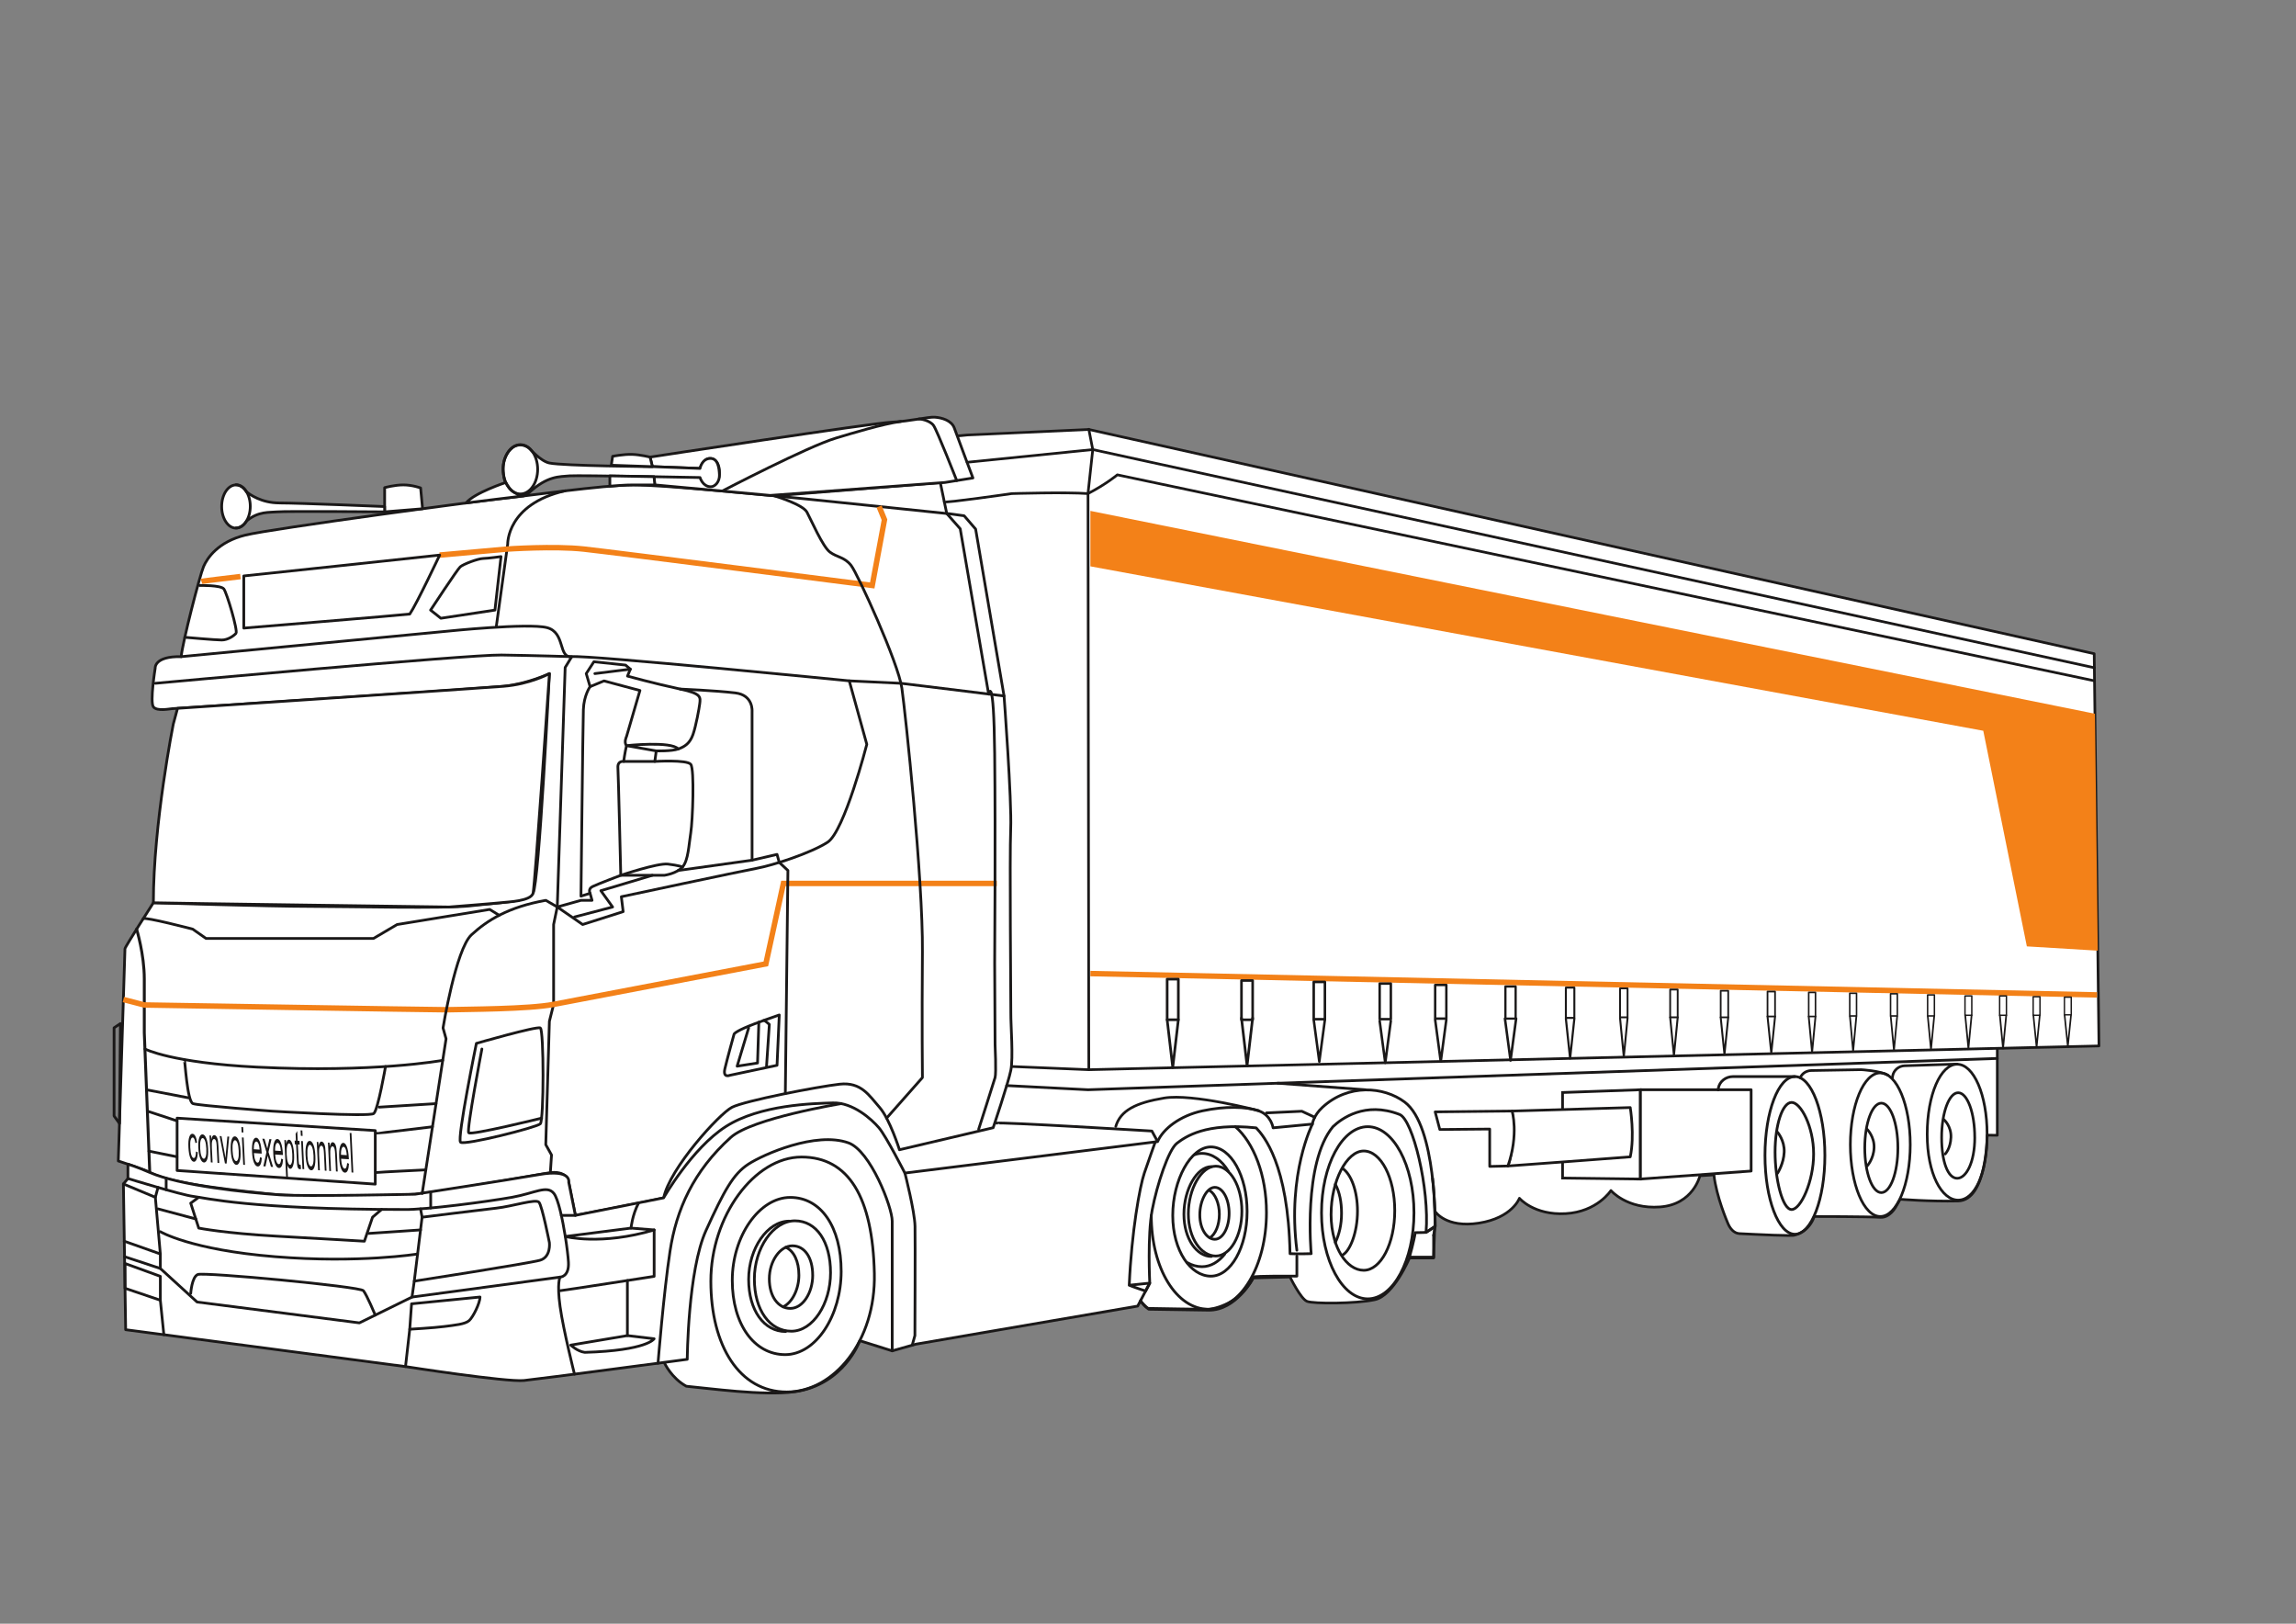 <?xml version="1.0" encoding="UTF-8"?>
<svg id="Huiftrailer" xmlns="http://www.w3.org/2000/svg" viewBox="0 0 841.89 595.28">
  <rect x="0" y="0" width="841.89" height="595.28" fill="#808080" stroke="none"/>
  <defs>
    <style>
      .cls-1 {
        stroke-width: .93px;
      }

      .cls-1, .cls-2, .cls-3, .cls-4, .cls-5, .cls-6, .cls-7, .cls-8, .cls-9, .cls-10, .cls-11, .cls-12, .cls-13, .cls-14, .cls-15, .cls-16, .cls-17, .cls-18, .cls-19, .cls-20, .cls-21, .cls-22, .cls-23, .cls-24, .cls-25, .cls-26, .cls-27, .cls-28, .cls-29, .cls-30, .cls-31, .cls-32, .cls-33, .cls-34, .cls-35, .cls-36, .cls-37, .cls-38, .cls-39 {
        stroke: #1a1818;
      }

      .cls-1, .cls-2, .cls-3, .cls-4, .cls-6, .cls-7, .cls-8, .cls-9, .cls-10, .cls-11, .cls-12, .cls-13, .cls-14, .cls-15, .cls-16, .cls-17, .cls-18, .cls-19, .cls-20, .cls-21, .cls-22, .cls-23, .cls-24, .cls-25, .cls-26, .cls-27, .cls-28, .cls-29, .cls-30, .cls-31, .cls-32, .cls-33, .cls-34, .cls-35, .cls-36, .cls-37, .cls-38, .cls-39 {
        stroke-linecap: round;
        stroke-linejoin: round;
      }

      .cls-1, .cls-2, .cls-4, .cls-5, .cls-7, .cls-10, .cls-11, .cls-12, .cls-13, .cls-14, .cls-15, .cls-16, .cls-20, .cls-21, .cls-26, .cls-30, .cls-31, .cls-33, .cls-34, .cls-35, .cls-36, .cls-38, .cls-39 {
        fill: #fff;
      }

      .cls-2 {
        stroke-width: .64px;
      }

      .cls-3 {
        stroke-width: .78px;
      }

      .cls-3, .cls-6, .cls-40, .cls-8, .cls-9, .cls-17, .cls-18, .cls-19, .cls-22, .cls-23, .cls-24, .cls-25, .cls-27, .cls-28, .cls-29, .cls-32, .cls-37 {
        fill: none;
      }

      .cls-4 {
        stroke-width: .58px;
      }

      .cls-5, .cls-40 {
        stroke-miterlimit: 10;
      }

      .cls-6 {
        stroke-width: .66px;
      }

      .cls-7 {
        stroke-width: .62px;
      }

      .cls-40 {
        stroke: #f38118;
        stroke-width: 2px;
      }

      .cls-8, .cls-33 {
        stroke-width: .97px;
      }

      .cls-9, .cls-35 {
        stroke-width: 1px;
      }

      .cls-11 {
        stroke-width: .52px;
      }

      .cls-12 {
        stroke-width: .56px;
      }

      .cls-13 {
        stroke-width: .56px;
      }

      .cls-14 {
        stroke-width: .54px;
      }

      .cls-15 {
        stroke-width: .66px;
      }

      .cls-16 {
        stroke-width: .73px;
      }

      .cls-17 {
        stroke-width: .7px;
      }

      .cls-18 {
        stroke-width: .72px;
      }

      .cls-19 {
        stroke-width: .72px;
      }

      .cls-20 {
        stroke-width: .67px;
      }

      .cls-21 {
        stroke-width: .82px;
      }

      .cls-23 {
        stroke-width: .91px;
      }

      .cls-24 {
        stroke-width: .62px;
      }

      .cls-25 {
        stroke-width: .71px;
      }

      .cls-26 {
        stroke-width: .51px;
      }

      .cls-27 {
        stroke-width: .62px;
      }

      .cls-28 {
        stroke-width: .6px;
      }

      .cls-29 {
        stroke-width: .6px;
      }

      .cls-30 {
        stroke-width: .97px;
      }

      .cls-41 {
        fill: #f38118;
      }

      .cls-41, .cls-42 {
        stroke-width: 0px;
      }

      .cls-31 {
        stroke-width: .95px;
      }

      .cls-32 {
        stroke-width: 1.07px;
      }

      .cls-34 {
        stroke-width: .5px;
      }

      .cls-36 {
        stroke-width: .98px;
      }

      .cls-37 {
        stroke-width: .63px;
      }

      .cls-42 {
        fill: #1a1818;
      }

      .cls-38 {
        stroke-width: .9px;
      }

      .cls-39 {
        stroke-width: .88px;
      }
    </style>
  </defs>
  <g>
    <path class="cls-33" d="M526.24,444.14s3.87,6.17,16.07,4.26,14.83-9.1,14.83-9.1c0,0,5.31,6.28,16.93,5.63s16.62-8.47,16.62-8.47c0,0,5.81,6.91,18.01,6.02s14.62-11.42,14.62-11.42l5.14-.34c.84,7.89,5.01,17.52,5.01,17.52.79,2.02,2.22,3.92,4.38,4.02,6.61.32,19.78,1,20.31.53,0,0,5.09-1.02,7.08-6.8,0,0,19.83,0,24.23.3,3.36.23,5.48-3.51,5.48-3.51l1.8-3.12s10.71.88,21.28.64,10.61-24.14,10.61-24.14l3.72.05v-33.31l-216.32,1.88-154.3,3.11-8.81,23.28,63.35,64.18,4.93,4.65s11.86.2,21.98.34,16.39-11.82,16.39-11.82l13.44-.35s3.89,7.97,6.22,8.92,17.86.91,24.84-.59,12.75-15.3,12.75-15.3h8.87l.56-17.05"/>
    <path class="cls-10" d="M291.24,510.25c-11.22,1.55-31.59-1.3-39.57-2.03-5.43-2.94-7.98-8.45-7.98-8.45l-12.3-67.78,25.3-31.38,65.81-13.74,43.01,24.91c.44-.55,56.86,2.88,56.86,2.88l2.11,3.88-97.32,76.71-11.89-3.73s-5.73,16.21-24.02,18.74Z"/>
    <line class="cls-22" x1="370.99" y1="382.06" x2="338.24" y2="386.86"/>
    <path class="cls-22" d="M45.66,372.76s.72.83,6.84,1,47.05,2,54.69,2,55.24,1.11,55.24,1.11c0,0,23.22.22,39.02-2.44,15.8-2.66,87.02-17.13,87.02-17.13l82.08-4.49"/>
    <polygon class="cls-33" points="354.62 159.48 399.24 157.45 767.89 239.66 769.64 383.46 399.24 392.17 368.17 390.88 282.43 181.64 339.35 160.94 354.62 159.48"/>
    <path class="cls-22" d="M665.01,423.07c0,10.06-4.71,20.36-8.06,20.36s-6.07-10.99-6.07-21.05,2.72-18.21,6.07-18.21,8.06,8.84,8.06,18.9Z"/>
    <ellipse class="cls-8" cx="689.84" cy="420.83" rx="6.07" ry="16.4"/>
    <path class="cls-10" d="M364.17,413.44l-34.36,8.08s-3.55-11.31-7.32-15.57c-3.77-4.26-6.65-9.36-14.63-8.47-7.98.89-34.81,6.08-39.46,8.47-4.66,2.39-22.83,22.35-25.05,33.21-6.65,1.55-32.37,6.42-32.37,6.42l-2.44-12.19s-.44-4.66-7.76-3.33-40.57,7.09-48.55,7.76c-7.98.67-42.12,1.11-52.54,0s-36.98-3.65-44.78-7.98c-2-1.11-11.53-4.21-11.53-4.21,0,0,2.44-77.15,2.44-77.81s10.42-16.85,10.42-16.85c0,0,42.57,1.33,56.98,1.33s50.1.89,59.41-.22,20.62-1.33,22.83-4.66c2.22-3.33,5.99-80.47,5.99-80.47,0,0-7.98,3.77-16.85,4.66s-120.82,8.2-121.49,8.2-5.54,1.11-6.87-.67.67-14.19.67-14.19c0,0-.44-4.43,9.53-4.21.44-5.1,6.87-29.93,8.2-33.03s5.32-9.09,15.3-11.53,88.01-12.86,94.89-13.52,36.58-4.88,47.44-4.88,46.56,3.55,51.65,3.99,64.73,6.65,64.73,6.65l4.88.67,4.21,4.88,10.42,61.19s2.88,38.35,2.44,48.77c-.44,10.42.09,63.06.05,67.55s.94,16.25,0,20.9c-.94,4.66-6.48,21.06-6.48,21.06Z"/>
    <path class="cls-10" d="M63.56,265.35s-7.32,36.58-7.32,65.62c5.98.18,108.41,1.55,108.41,1.55,0,0,17.91-1.41,19.72-1.64s10.4-.48,11.1-3.46c.69-2.98,5.99-80.47,5.99-80.47,0,0-7.12,3.9-16.85,4.66s-119.51,8.08-119.51,8.08l-1.53,5.66Z"/>
    <path class="cls-22" d="M66.44,240.74l97.32-9.31s29.93-3.1,36.8-1.33,4.02,11.23,9.09,10.64c5.76-.67,101.76,8.87,101.76,8.87l6.43,23.28s-8.2,31.92-14.41,35.91-19.95,8.42-25.94,9.53c-5.99,1.11-49.66,10.42-49.66,10.42l.67,5.47-14.85,4.72-9.31-6.43,2.89-87.79,2.43-3.99"/>
    <polyline class="cls-22" points="204.33 332.52 203 338.95 203 368.22 201.45 374.42 200.12 419.65 202.23 423.42 201.79 430.07"/>
    <path class="cls-32" d="M54.91,429.85l-2-51.21v-19.73c0-9.09-2.82-18.27-2.82-18.27"/>
    <path class="cls-22" d="M52.51,336.82c.51-.8,18.15,3.81,18.15,3.81l4.88,3.42h61.41l8.65-5.1,33.97-5.54,3.47,2.16"/>
    <path class="cls-40" d="M45.25,366.44l7.67,2s103.76,1.73,110.74,1.75c7.87-.2,30.04-.2,39.35-1.97s77.81-14.85,77.81-14.85l6.43-29.49h78.26"/>
    <path class="cls-10" d="M46.91,426.81v5.25l-1.66,2,.83,53.43,102.61,13.52s37.02,5.76,43.45,5.1,59.86-7.76,59.86-7.76c0,0,.22-32.59,6.87-47.22,6.65-14.63,9.98-20.7,15.52-24.32,5.54-3.62,24.77-12.08,36.69-7.83,8.09,2.88,16.07,23.61,16.07,28.7v47.56l8.65-2.44,81.36-13.97,4.43-8.42s-.89-17.51.89-26.82c1.77-9.31,5.99-22.11,9.09-24.47,3.1-2.36,10.42-7.58,29.04-5.63,2.66,2.83,11.75,13.15,12.41,46.12,2.44.16,7.76,0,7.76,0,0,0-3.1-33.18,7.98-46.55,3.1-2.95,11.75-9.38,24.39-4.5,4.88,1.77,11.08,27.27,9.75,43.23,2.22-1.33,3.33-2.22,3.33-2.22,0,0,.55-36.8-11.2-45.56-7.63-5.68-20.62-6.76-30.1,1.93-3.35,3.07-3.71,6.16-3.71,6.16l-14.41,1.38s-.67-4.68-5.32-6.24-12.21-1.76-20.52,0-14.51,6.64-16.51,11.29c-6.87.89-92.67,11.53-92.67,11.53,0,0-6.87-13.52-9.53-16.63-2.66-3.1-9.53-9.31-16.85-9.09s-26.73.65-39.24,8.65c-12.51,8-22.83,26.16-22.83,26.16l-32.37,6.42-2.44-12.19s1.15-4.85-10.84-2.77c-12,2.08-45.47,7.21-45.47,7.21,0,0-40.3.88-49.65.23-12.54-.87-36.56-3.37-47.68-8.22-4.91-2.14-8-3.03-8-3.03Z"/>
    <path class="cls-22" d="M56.96,250.51s114.59-10.55,126.89-10.37,25.8.6,25.8.6"/>
    <path class="cls-22" d="M217.77,242.6l-2.81,4.35,1.41,4.79,5.1-2.11,13.18,3.52-4.92,16.87s-1.05,2.11,0,3.34c-.53,2.11-1.05,5.8-1.05,5.8,0,0-2.28-.35-2.11,2.28.18,2.64,1.05,39.46,1.05,39.46h15.99s4.57-.62,6.68-3.08,2.28-8.08,2.99-12.48,1.41-23.37,0-25.13c-1.41-1.76-13.18-1.05-13.18-1.05l.53-3.87s5.62.18,8.08-.7,4.26-2.11,5.38-5.27,2.31-9.84,2.47-11.23c.3-2.54.73-3.78-7.15-5.47-9.67-2.07-19.33-4.75-19.33-4.75l1.05-2.55-1.76-1.49-11.6-1.23Z"/>
    <line class="cls-22" x1="218.12" y1="246.95" x2="231.13" y2="245.33"/>
    <line class="cls-22" x1="228.67" y1="279.16" x2="240.09" y2="279.16"/>
    <path class="cls-22" d="M240.62,275.29l-10.9-1.93s16.34-1.76,18.98,1.23"/>
    <path class="cls-22" d="M216.37,251.74s-2.28,3.16-2.46,8.44c-.18,5.27-.88,68.37-.88,68.37l3.34-1.05s-.88-1.58.88-2.46,10.37-4.13,10.37-4.13c0,0,13.52-4.57,17.29-4.12s5.38,1.04,5.38,1.04"/>
    <path class="cls-22" d="M248.7,319.13l27.07-3.77v-54.48s.56-6.05-6.15-6.85c-7.27-.87-20.21-1.41-20.21-1.41"/>
    <path class="cls-22" d="M182,229.55l4.16-30.05s-.43-14.67,21.07-19.56"/>
    <path class="cls-40" d="M161.21,203.5l24.69-2.2s17.21-1.2,28.18,0c10.97,1.2,105.75,13.34,105.75,13.34l4.49-24.11-1.98-4.84"/>
    <path class="cls-22" d="M308.44,404.61s-32.66,5.33-40.48,12.38c-13.73,12.38-19.95,26.44-22.28,41.73s-4.4,41.05-4.4,41.05"/>
    <path class="cls-22" d="M46.91,432.06s19.69,6.04,23.85,6.54,21.12,4.82,77.48,4.82c7.65.17,31.26-2.99,39.57-4.49,8.31-1.5,12.8-4.59,15.3-1.38,1.57,2.02,3.14,9.29,4.17,15.77.61,3.82,1.03,7.36,1.15,9.39.33,5.49-3.06,5.49-3.06,5.49,0,0-1.23,2,0,10.81,1.23,8.81,5.28,24.78,5.28,24.78"/>
    <path class="cls-22" d="M239.86,450.91l-8.48-.67-24.1,3.08s13.12,3.41,32.58-2.41Z"/>
    <path class="cls-22" d="M209.27,493.14l20.78-3.49,9.81,1.16s-2.49,4.32-25.44,4.99c-2.66-.33-5.15-2.66-5.15-2.66Z"/>
    <path class="cls-22" d="M205.38,473.19c.73,0,34.48-5.26,34.48-5.26v-17.02"/>
    <path class="cls-22" d="M154.78,446.25s21.24-2.66,27.22-3.33,14.47-3.49,15.63-2.16c1.16,1.33,3.82,14.8,3.82,14.8,0,0,.67,5.32-3.49,6.48s-46.06,7.65-46.06,7.65l2.87-23.44Z"/>
    <polyline class="cls-22" points="45.25 434.06 56.96 438.94 58.79 459.72 45.57 455.05"/>
    <path class="cls-22" d="M150.91,478.01l-.67,9.31s8.81-.5,12.64-1,7.65-.83,9.14-2.16,3.99-6.48,3.99-8.65c-3.16.33-25.11,2.49-25.11,2.49Z"/>
    <polygon class="cls-22" points="58.79 467.92 58.79 476.68 45.84 472.3 45.84 463.21 58.79 467.92"/>
    <line class="cls-22" x1="56.96" y1="438.94" x2="57.94" y2="435.34"/>
    <line class="cls-22" x1="154.78" y1="446.25" x2="154.2" y2="443.19"/>
    <polyline class="cls-22" points="151.9 469.7 151.07 475.52 131.78 484.99 72.26 477.34 58.79 465.04 58.79 459.72"/>
    <line class="cls-22" x1="205.38" y1="468.2" x2="151.07" y2="475.52"/>
    <line class="cls-22" x1="58.79" y1="465.04" x2="45.66" y2="460.71"/>
    <line class="cls-22" x1="157.93" y1="437.14" x2="157.93" y2="442.87"/>
    <line class="cls-22" x1="60.93" y1="432.06" x2="60.93" y2="436.18"/>
    <line class="cls-22" x1="210.98" y1="445.59" x2="205.83" y2="445.59"/>
    <path class="cls-22" d="M53.15,384.58s9.65,5.06,41.06,6.64c43.06,2.16,68.11-2.48,68.11-2.48"/>
    <polygon class="cls-22" points="64.94 409.93 137.6 414.49 137.6 434.12 64.94 429.13 64.94 409.93"/>
    <g>
      <path class="cls-42" d="M71.85,422.16l.65.26c-.01,1.17-.15,2.05-.42,2.65-.26.59-.6.88-1.01.85-.5-.04-.93-.5-1.3-1.39-.37-.89-.59-2.18-.68-3.87-.09-1.7.01-2.97.3-3.8.28-.83.68-1.23,1.19-1.2.39.03.74.31,1.04.84.3.54.51,1.32.64,2.37l-.62.2c-.09-.67-.23-1.17-.39-1.51-.17-.34-.36-.51-.57-.53-.32-.02-.57.26-.75.84-.18.58-.24,1.52-.17,2.81.07,1.34.22,2.31.45,2.92.23.61.5.93.81.95.25.02.45-.16.6-.55.15-.38.23-1,.24-1.83Z"/>
      <path class="cls-42" d="M72.73,420.91c-.08-1.7.02-2.97.32-3.81.29-.84.7-1.25,1.22-1.22.51.03.96.49,1.34,1.38.39.89.62,2.15.7,3.79.09,1.77-.01,3.08-.31,3.93-.29.84-.7,1.25-1.22,1.21-.51-.04-.96-.5-1.34-1.4-.38-.89-.62-2.19-.7-3.88ZM73.39,420.95c.06,1.27.22,2.23.47,2.87.25.64.54.97.86.99.3.02.55-.27.74-.89.19-.61.25-1.55.19-2.82-.06-1.27-.22-2.23-.47-2.87-.25-.64-.54-.97-.86-.99-.31-.02-.55.28-.74.89-.19.61-.25,1.55-.18,2.81Z"/>
      <path class="cls-42" d="M77.31,426.16l-.49-9.89.58.04.07,1.4c.11-.53.26-.93.45-1.19.19-.26.42-.38.68-.36.2.01.4.11.58.29.18.18.33.42.45.7.12.28.22.65.29,1.09.07.45.13,1.13.18,2.04l.3,6.1-.64-.05-.3-6.04c-.04-.73-.09-1.26-.17-1.6-.08-.34-.18-.61-.31-.8-.13-.19-.28-.29-.45-.3-.31-.02-.55.21-.7.69-.16.48-.21,1.32-.15,2.51l.27,5.41-.64-.05Z"/>
      <path class="cls-42" d="M82.48,426.54l-1.94-10.04.68.04,1.12,6.01c.13.68.24,1.36.35,2.02.03-.52.08-1.15.14-1.88l.55-6.02.67.04-.96,9.87-.6-.04Z"/>
      <path class="cls-42" d="M84.61,421.72c-.08-1.72.02-3.01.32-3.87.29-.86.7-1.27,1.22-1.24.51.03.96.5,1.34,1.4.39.9.62,2.18.7,3.84.09,1.8-.01,3.13-.31,3.98-.29.86-.7,1.26-1.22,1.23-.51-.04-.96-.51-1.34-1.42-.38-.9-.62-2.22-.7-3.93ZM85.27,421.77c.06,1.29.22,2.26.47,2.91.25.65.54.98.86,1.01.3.02.55-.28.74-.9.19-.62.25-1.58.19-2.86-.06-1.29-.22-2.26-.47-2.9-.25-.65-.54-.98-.86-1-.31-.02-.55.28-.74.9-.19.62-.25,1.57-.18,2.85Z"/>
      <path class="cls-42" d="M88.61,415.15l-.1-1.95.64.04.1,1.95-.64-.04ZM89.19,427.03l-.49-10.03.64.04.49,10.03-.64-.05Z"/>
      <path class="cls-42" d="M95.33,424.24l.68.26c-.06,1.07-.22,1.87-.48,2.4-.26.53-.61.78-1.04.74-.54-.04-1-.52-1.38-1.43-.38-.91-.61-2.21-.69-3.88-.08-1.74.02-3.05.31-3.94.29-.89.7-1.32,1.22-1.29.49.03.93.51,1.3,1.43.37.92.6,2.23.69,3.94l.02.46-2.85-.19c.08,1.13.24,2,.49,2.59.24.59.52.9.83.92.49.03.79-.63.91-2ZM93.07,421.33l2.13.14c-.07-.88-.19-1.53-.35-1.98-.24-.64-.52-.97-.84-.99-.29-.02-.52.23-.7.74-.18.51-.26,1.2-.24,2.09Z"/>
      <path class="cls-42" d="M96.56,427.57l1.14-5.16-1.52-4.95.81.05.7,2.41c.13.45.24.83.32,1.15.09-.42.17-.78.24-1.08l.53-2.37.77.05-1.09,4.68,1.68,5.48-.79-.06-.94-3.21-.24-.86-.81,3.93-.79-.06Z"/>
      <path class="cls-42" d="M103.11,424.77l.68.27c-.06,1.08-.22,1.89-.48,2.42-.26.53-.61.78-1.04.75-.54-.04-1-.52-1.38-1.44-.38-.92-.61-2.22-.69-3.91-.08-1.75.02-3.08.31-3.98.29-.9.7-1.34,1.22-1.31.49.03.93.51,1.3,1.44.37.93.6,2.25.69,3.98l.02.46-2.85-.19c.08,1.14.24,2.01.49,2.61.24.6.52.91.83.93.49.03.79-.64.91-2.02ZM100.85,421.84l2.13.14c-.07-.88-.19-1.55-.35-1.99-.24-.65-.52-.98-.84-1-.29-.02-.52.23-.7.74-.18.51-.26,1.22-.24,2.11Z"/>
      <path class="cls-42" d="M104.95,432.07l-.68-14.12.6.04.06,1.33c.12-.54.26-.93.43-1.16.17-.23.36-.34.6-.33.3.02.58.23.84.64.26.41.48,1.01.67,1.82.19.81.31,1.78.36,2.9.08,1.74-.02,3.07-.31,3.99-.29.92-.65,1.36-1.1,1.33-.2-.01-.39-.14-.57-.38-.18-.24-.35-.57-.49-.98l.24,4.98-.64-.05ZM105.11,423.15c.06,1.32.21,2.3.44,2.94.23.64.49.97.78.99.27.02.5-.29.68-.92.18-.64.23-1.63.17-2.99-.06-1.34-.21-2.33-.44-2.99-.23-.65-.49-.99-.78-1.01-.26-.02-.48.31-.66.99-.18.68-.24,1.67-.18,2.99Z"/>
      <path class="cls-42" d="M110.22,426.99l.16,1.54c-.17.09-.33.13-.48.12-.23-.02-.41-.13-.56-.33-.15-.21-.25-.48-.32-.83-.07-.35-.13-1.03-.17-2.04l-.28-5.9-.47-.03-.06-1.35.47.03-.12-2.54.6-1.01.17,3.58.65.04.06,1.35-.65-.04.29,6c.03.55.06.91.11,1.08.07.24.18.36.33.37.07,0,.17-.01.28-.05Z"/>
      <path class="cls-42" d="M110.32,416.41l-.1-2,.64.04.1,2-.64-.04ZM110.91,428.59l-.49-10.28.64.04.49,10.29-.64-.05Z"/>
      <path class="cls-42" d="M112.05,423.54c-.08-1.78.02-3.11.32-3.99.29-.89.7-1.31,1.22-1.28.51.03.96.51,1.34,1.44.39.93.62,2.25.7,3.96.09,1.86-.01,3.23-.31,4.11-.29.89-.7,1.31-1.22,1.27-.51-.04-.96-.52-1.34-1.45-.38-.93-.62-2.28-.7-4.05ZM112.71,423.58c.06,1.33.22,2.33.47,3,.25.67.54,1.01.86,1.03.3.02.55-.29.74-.93.19-.64.25-1.63.19-2.95-.06-1.33-.22-2.33-.47-2.99-.25-.67-.54-1.01-.86-1.03-.31-.02-.55.29-.74.93-.19.64-.25,1.62-.18,2.94Z"/>
      <path class="cls-42" d="M116.64,429l-.49-10.35.58.03.07,1.46c.11-.56.26-.97.45-1.24.19-.27.42-.4.68-.38.2.01.4.11.58.3.18.19.33.43.45.73.12.3.22.68.29,1.14.07.47.13,1.18.18,2.14l.3,6.39-.64-.04-.3-6.32c-.04-.76-.09-1.32-.17-1.68-.08-.36-.18-.63-.31-.83-.13-.2-.28-.3-.45-.31-.31-.02-.55.22-.7.73-.16.5-.21,1.38-.15,2.63l.27,5.66-.64-.05Z"/>
      <path class="cls-42" d="M120.74,429.28l-.49-10.39.58.03.07,1.47c.11-.56.26-.98.45-1.25.19-.27.42-.4.68-.38.2.01.4.11.58.3.18.19.33.43.45.73.12.3.22.68.29,1.15.07.47.13,1.18.18,2.15l.3,6.41-.64-.04-.3-6.35c-.04-.77-.09-1.33-.17-1.68-.08-.36-.18-.64-.31-.84-.13-.2-.28-.31-.45-.32-.31-.02-.55.23-.7.73-.16.51-.21,1.39-.15,2.64l.27,5.69-.64-.04Z"/>
      <path class="cls-42" d="M127.29,426.37l.68.27c-.06,1.11-.22,1.94-.48,2.49-.26.55-.61.81-1.04.78-.54-.04-1-.53-1.38-1.47-.38-.94-.61-2.28-.69-4.02-.08-1.8.02-3.17.31-4.09.29-.93.7-1.38,1.22-1.35.49.03.93.52,1.3,1.47.37.95.6,2.31.69,4.08l.02.47-2.85-.18c.08,1.18.24,2.07.49,2.68.24.61.52.93.83.95.49.03.79-.66.91-2.08ZM125.03,423.37l2.13.13c-.07-.91-.19-1.59-.35-2.05-.24-.66-.52-1-.84-1.02-.29-.02-.52.24-.7.77-.18.53-.26,1.25-.24,2.17Z"/>
      <path class="cls-42" d="M128.91,429.84l-.68-14.48.64.03.68,14.49-.64-.04Z"/>
    </g>
    <path class="cls-22" d="M72.87,438.94l-2.94,2.16,2.94,9.14s9.7,1.91,28.4,2.95c18.71,1.04,32.34,1.86,32.34,1.86l2.99-8.8,3.33-2.86"/>
    <line class="cls-22" x1="57.94" y1="443.19" x2="71.79" y2="446.89"/>
    <line class="cls-22" x1="135.28" y1="452.19" x2="154.21" y2="450.91"/>
    <path class="cls-22" d="M58.79,451.55s11.12,6.67,42.06,9.17c30.94,2.5,52.28-.99,52.28-.99"/>
    <line class="cls-22" x1="58.79" y1="476.68" x2="60.08" y2="489.33"/>
    <line class="cls-22" x1="150.24" y1="487.32" x2="148.69" y2="501.01"/>
    <polyline class="cls-22" points="311.41 249.61 330.36 250.51 368.17 255.15"/>
    <path class="cls-22" d="M89.39,211.15c.5,0,71.83-7.65,71.83-7.65,0,0-8.55,18.15-10.97,21.62-2.78.38-60.86,5.15-60.86,5.15v-19.12Z"/>
    <path class="cls-22" d="M216.37,327.49l.72,2.59h-4.05l-8.69,2.43-4.21-2.43c-13.75,2.44-21.5,7.32-27.27,12.64-5.76,5.32-10.42,34.14-10.42,34.14l1.11,3.98-8.76,56.71"/>
    <polyline class="cls-22" points="210.66 336.18 224.63 332.52 220.32 326.54 239.21 320.9"/>
    <path class="cls-22" d="M331.81,430.07s3.59,13.97,3.7,19.51c.11,5.54-.04,40.07-.04,40.07l-.99,3.53"/>
    <path class="cls-8" d="M692.28,394.21c-2.91-1.69-9.85-2.05-9.85-2.05-.62,0-13.65.24-18.19.31-1.46.02-2.88.67-3.7,1.87-.17.24-.31.51-.42.8"/>
    <ellipse class="cls-8" cx="689.46" cy="419.66" rx="10.98" ry="26.32"/>
    <ellipse class="cls-22" cx="658.16" cy="423.59" rx="10.98" ry="28.9"/>
    <path class="cls-22" d="M651.77,415.08s2.63,3,2.45,7.31c-.18,4.3-2.45,7.75-2.45,7.75"/>
    <path class="cls-8" d="M684.63,414.01s2.72,2.68,2.55,6.82c-.18,4.14-2.55,6.65-2.55,6.65"/>
    <path class="cls-22" d="M525.68,452.88v8.01h-8.87s1.77-6.21,2.11-8.98c2.33,0,3.99-.11,3.99-.11l3.33-2.22s-.1-11.41-.96-17.59"/>
    <path class="cls-22" d="M464.38,408.01c.67,0,12.97-.61,12.97-.61l4.75,2.21"/>
    <path class="cls-22" d="M423.61,418.65s-2.35,6.54-4.01,11.42-4.66,21.39-5.54,41.12c1.88.78,6.01,2.12,6.01,2.12l1.52-2.9-7.54.78"/>
    <path class="cls-22" d="M358.85,414s5.54-17.29,6.02-18.95c.48-1.65,0-12.09,0-12.09l-.15-29.83s.33-46.54,0-76.8c-.33-30.26-2.21-21.86-2.21-21.86l-10.42-60.61-4.94-5.59-2.37-11.37-60.86,4.88s10.42,3.1,11.97,5.99c1.55,2.88,5.76,12.64,8.42,14.63s5.32,1.77,7.76,4.88c2.44,3.1,17.29,35.69,18.62,45s7.76,70.06,7.54,96.66c-.22,26.6,0,46.12,0,46.12l-13.15,14.88"/>
    <path class="cls-22" d="M285.74,372.1l-.82,18.46-17.29,3.66s-2.66,1.15-1.83-2.42,3.33-12.55,3.33-12.55c0,0-.17-.6,3.82-2.38,3.99-1.78,12.79-4.77,12.79-4.77Z"/>
    <path class="cls-10" d="M239.21,171.07l-.85-3.49s81.47-12.47,88.46-12.8,13.47-2,15.96-1.83,6.15,1.16,7.15,3.99c1,2.83,6.82,18.29,6.82,18.29l-10.31,1.66-64.01,4.74-42.34-3.86-.34-3.69,16.93.31s.96,3.32,3.42,3.32c3.1,0,3.63-2.52,3.7-4.32.11-2.66-1-5.32-3.49-5.32s-3.63,3.66-3.63,3.66l-17.47-.67Z"/>
    <path class="cls-22" d="M336.91,153.61c.49-.08,4.04.5,5.37,2.33,1.33,1.83,8.53,20.25,8.53,20.25"/>
    <path class="cls-22" d="M264.97,179.95s31.09-16.2,41.57-19.35c6.13-1.84,17.16-5.19,23.77-6.09"/>
    <path class="cls-10" d="M194.27,164.56s4.02,4.55,7.18,5.19c5.32,1.08,37.76,1.32,37.76,1.32l17.47.67s.63-3.49,3.63-3.66,3.39,3.62,3.49,5.99c.11,2.6-1.66,4.38-3.16,4.38-2.99,0-3.96-3.38-3.96-3.38,0,0-43.97-.87-47.83-.62-3.74.37-8.03-.08-14.86,6.17-1.51,1.6-5.81,1.28-7.12-.76-1.31-2.04-2.09-3.61-2.37-7.05-.38-4.65,2.16-8.34,4.38-9.27,3.18-1.33,5.39,1.03,5.39,1.03Z"/>
    <path class="cls-10" d="M224.15,170.56l.48-3.27s4.09-.81,7.2-.7,6.54,1,6.54,1l.85,3.49-15.06-.52Z"/>
    <path class="cls-10" d="M223.62,174.45v3.79s5.99-.51,8.65-.46,7.83,0,7.83,0l-.28-3.02-16.19-.3Z"/>
    <path class="cls-10" d="M185.45,176.89s-11.65,3.84-14.53,7.5c6.15-.79,21.15-2.58,21.15-2.58,0,0-2.66-.3-4.56-2.08-1.1-1.02-2.05-2.84-2.05-2.84Z"/>
    <path class="cls-10" d="M141.04,187.65v-8.87s3.55-1,6.87-1,6.32,1.11,6.32,1.11l.71,7.63-13.9,1.13Z"/>
    <path class="cls-22" d="M73.2,214.64s7.76-.17,8.87,1.27,5.25,15.41,4.46,16.29-2.93,2.44-5.24,2.44-13.51-1-13.51-1"/>
    <path class="cls-22" d="M157.89,223.67s9.75-14.85,10.86-15.85,6.54-3.03,8.42-3.07,6.54-.7,6.54-.7l-2.23,19.62-19.83,2.99-3.77-2.99Z"/>
    <path class="cls-40" d="M73.87,213.14c.33-.11,14.3-1.77,14.3-1.77"/>
    <line class="cls-22" x1="230.05" y1="489.65" x2="230.05" y2="469.45"/>
    <path class="cls-22" d="M231.38,450.24s.44-4.77,2.77-9.2"/>
    <path class="cls-22" d="M138.27,429.85c.33-.11,17.85-.96,17.85-.96"/>
    <path class="cls-22" d="M138.27,415.48c.11.07,20.29-2.38,20.29-2.38"/>
    <line class="cls-22" x1="64.87" y1="410.92" x2="54.04" y2="407.36"/>
    <line class="cls-22" x1="64.87" y1="424.09" x2="54.61" y2="422.03"/>
    <line class="cls-22" x1="54.04" y1="399.59" x2="69.06" y2="402.47"/>
    <line class="cls-22" x1="139.04" y1="405.9" x2="159.87" y2="404.61"/>
    <path class="cls-22" d="M67.58,388.45c.27.05,1.01,15.42,3.2,16.16s28.91,2.75,28.91,2.75c0,0,35.8,2.2,37.36.87s4.31-17.22,4.31-17.22"/>
    <path class="cls-22" d="M320.61,466.87c.55,24.83-14.83,43.45-32.13,43.45s-27.83-16.84-27.83-40.63,15.95-45.5,33.25-45.5,26.09,14.76,26.71,42.68Z"/>
    <path class="cls-22" d="M308.44,466.09c0,16.22-9.21,30.54-20.53,30.54s-19.4-11.03-19.4-27.25,9.93-30.39,21.25-30.39,18.68,10.88,18.68,27.1Z"/>
    <path class="cls-22" d="M298,467.52c0,6.46-3.67,12.16-8.18,12.16s-7.73-4.39-7.73-10.85,3.95-12.1,8.46-12.1,7.44,4.33,7.44,10.79Z"/>
    <path class="cls-22" d="M304.54,466.6c0,11.39-6.45,21.44-14.36,21.44s-13.57-7.74-13.57-19.13,6.95-21.34,14.86-21.34,13.07,7.64,13.07,19.03Z"/>
    <path class="cls-22" d="M288.08,488.16c-7.92,0-13.57-7.74-13.57-19.13s6.95-21.34,14.86-21.34"/>
    <path class="cls-22" d="M288.12,457.27c2.99,1.36,4.82,5.14,4.82,10.24s-2.43,10-5.76,11.6"/>
    <path class="cls-22" d="M69.93,474.18s.38-5.95,2.57-6.92,59.49,4.38,60.75,5.93,4.35,8.95,4.35,8.95"/>
    <path class="cls-22" d="M452.97,413.06c6.78,5.92,11.41,17.79,11.41,31.47,0,19.6-9.49,35.48-21.21,35.48s-21.02-14.83-21.02-34.43"/>
    <path class="cls-22" d="M418.23,476.81s1.78,2.81,2.97,2.87,21.98.34,21.98.34c0,0,11.06-.87,16.39-11.82.23-.48,15.96-.35,15.96-.35v-7.37"/>
    <line class="cls-22" x1="526.23" y1="449.58" x2="525.68" y2="452.88"/>
    <path class="cls-22" d="M481.23,412.11s-9.27,18.05-5.7,46.24"/>
    <path class="cls-8" d="M724.1,417.01c0,9.06-3.1,14.97-6.45,14.97s-5.7-5.92-5.7-14.97,2.72-16.4,6.07-16.4,6.07,7.34,6.07,16.4Z"/>
    <path class="cls-8" d="M728.63,415.84c0,14.54-4.54,24.14-10.61,24.14s-11.36-9.61-11.36-24.14,4.92-25.67,10.98-25.67,10.98,11.13,10.98,25.67Z"/>
    <path class="cls-8" d="M712.84,410.51s2.7,2.36,2.53,6.5c-.18,4.14-2.11,6.06-2.11,6.06"/>
    <path class="cls-22" d="M430.02,445.59c0,13.08,6.63,22.27,13.97,22.27s13.29-10.61,13.29-23.69-5.95-23.69-13.29-23.69-13.97,12.02-13.97,25.11Z"/>
    <path class="cls-22" d="M450.4,429.39c-2.42-4.03-5.86-6.54-9.68-6.54-.92,0-1.82.16-2.71.48"/>
    <path class="cls-22" d="M435.45,462.95c1.65.93,3.44,1.44,5.28,1.44,3.18,0,6.09-1.74,8.38-4.65"/>
    <path class="cls-22" d="M435.74,445c0,9.1,4.77,15.48,10.06,15.48s9.57-7.37,9.57-16.47-4.28-16.47-9.57-16.47-10.06,8.36-10.06,17.46Z"/>
    <path class="cls-22" d="M492.23,460.15c2.76-1.46,5.53-8.18,5.53-16.14,0-7.31-2.3-13.51-5.49-15.66"/>
    <path class="cls-22" d="M489.62,455.52c1.43-2.88,2.29-6.61,2.29-10.7s-.72-7.84-2.27-10.64"/>
    <path class="cls-22" d="M488.07,445.14c0,3.43.46,6.57,1.26,9.31.61,2.1,1.43,3.96,2.39,5.54,2.2,3.61,5.18,5.72,8.32,5.72,6.28,0,11.38-9.79,11.38-21.87s-5.09-21.87-11.38-21.87-11.96,11.1-11.96,23.18Z"/>
    <path class="cls-22" d="M444.18,427.7c-5.29,0-10.06,8.36-10.06,17.46s4.77,15.48,10.06,15.48"/>
    <path class="cls-22" d="M439.94,445.39c0,5.26,2.62,8.95,5.51,8.95s5.24-4.26,5.24-9.52-2.35-9.52-5.24-9.52-5.51,4.83-5.51,10.09Z"/>
    <path class="cls-22" d="M443.65,453.78c2.02-1.28,3.46-4.65,3.46-8.62s-1.52-7.51-3.61-8.71"/>
    <ellipse class="cls-22" cx="501.52" cy="444.62" rx="16.95" ry="31.56"/>
    <path class="cls-22" d="M658.16,394.69h-22.74c-2.58,0-4.94,1.77-5.35,4.32-.03.19-.05.38-.06.58"/>
    <path class="cls-35" d="M102.4,184.39c-6.51,0-10.81-3.09-12.06-4.11-.96-1.54-2.31-2.5-3.82-2.5-2.9,0-5.24,3.55-5.24,7.92s2.35,7.92,5.24,7.92c1.54,0,2.93-1.01,3.89-2.61,4.27-3.66,8.47-3.08,11.26-3.36,3.01-.3,39.36,0,39.36,0v-1.94s-30.84-1.3-38.64-1.31Z"/>
    <polyline class="cls-22" points="275.77 315.36 284.92 313.24 285.74 316.18 288.91 319.13 287.96 400.93"/>
    <path class="cls-22" d="M174.68,382.52s22.11-6.37,23.44-5.66,1.33,33.83,0,35.15-27.93,8.02-29.26,6.74c-1.33-1.27,5.82-36.24,5.82-36.24Z"/>
    <path class="cls-22" d="M176.7,384.58s-5.67,29.68-4.84,30.71c.83,1.03,26.73-5.36,26.73-5.36"/>
    <path class="cls-22" d="M44.16,375.25c-.5.33-2.33,1.56-2.33,1.56v32.33l1.99,2.75.34-36.63Z"/>
    <polyline class="cls-22" points="274.51 376.87 270.29 390.88 277.77 389.72 278.25 374.76"/>
    <path class="cls-22" d="M280.04,374.1c.33-.12,2.06,1.48,2.06,1.48l-1.03,15.3"/>
    <path class="cls-8" d="M346.25,183.97c.12.55,24.74-3.01,24.74-3.01,0,0,19.83-.6,27.96,0,6.68-3.47,10.75-6.88,10.75-6.88l358.31,75.52"/>
  </g>
  <polyline class="cls-8" points="767.96 244.81 400.69 164.82 354.62 169.48"/>
  <polyline class="cls-8" points="399.24 392.09 398.95 180.89 400.69 164.82 399.24 157.38"/>
  <line class="cls-40" x1="399.82" y1="356.93" x2="768.93" y2="364.75"/>
  <polygon class="cls-41" points="399.82 187.3 768.16 261.67 769.21 348.53 743.2 346.96 727.22 267.91 399.82 207.63 399.82 187.3"/>
  <path class="cls-8" d="M461.5,407.17s-24.2-6.35-34.66-4.61-15.98,4.58-17.72,10.42"/>
  <polygon class="cls-22" points="601.43 399.52 642.1 399.52 642.1 429.32 601.43 432.26 601.43 399.52"/>
  <polygon class="cls-5" points="572.95 426.05 572.95 431.9 601.43 432.26 601.43 399.52 572.95 400.53 572.95 406.05 572.95 426.05"/>
  <path class="cls-36" d="M554.44,407.33l43.34-1.28s1.68,10.28,0,18.07c-6.17.52-44.86,3.35-44.86,3.35,0,0,3.03-7.53,1.52-20.14Z"/>
  <path class="cls-36" d="M552.92,427.47l-6.68.16v-13.7l-18.3.16-1.7-6.46,28.2-.3s2.55,8.44-1.52,20.14Z"/>
  <rect class="cls-30" x="427.97" y="358.97" width="4.1" height="14.89"/>
  <rect class="cls-31" x="455.22" y="359.48" width="4.1" height="14.38"/>
  <rect class="cls-1" x="481.71" y="359.99" width="4.1" height="13.66"/>
  <rect class="cls-38" x="505.89" y="360.59" width="4.1" height="13.06"/>
  <rect class="cls-39" x="526.24" y="361.1" width="4.1" height="12.34"/>
  <rect class="cls-21" x="552" y="361.66" width="3.75" height="11.78"/>
  <rect class="cls-16" x="574.17" y="362.07" width="3.11" height="11.11"/>
  <rect class="cls-20" x="594.03" y="362.36" width="2.76" height="10.61"/>
  <rect class="cls-15" x="612.41" y="362.78" width="2.76" height="10.19"/>
  <rect class="cls-2" x="630.94" y="363.22" width="2.76" height="9.75"/>
  <rect class="cls-7" x="648.11" y="363.51" width="2.76" height="9.14"/>
  <rect class="cls-4" x="663.21" y="363.83" width="2.49" height="8.82"/>
  <rect class="cls-13" x="678.26" y="364.15" width="2.49" height="8.31"/>
  <rect class="cls-12" x="693.22" y="364.34" width="2.49" height="8.13"/>
  <rect class="cls-14" x="706.81" y="364.76" width="2.49" height="7.7"/>
  <rect class="cls-11" x="720.52" y="365.12" width="2.49" height="7.1"/>
  <rect class="cls-11" x="733.22" y="365.12" width="2.49" height="7.1"/>
  <rect class="cls-26" x="745.52" y="365.42" width="2.49" height="6.8"/>
  <rect class="cls-34" x="756.98" y="365.57" width="2.49" height="6.48"/>
  <ellipse class="cls-22" cx="190.82" cy="172.06" rx="6.33" ry="9.04"/>
  <path class="cls-22" d="M86.53,177.71c2.9,0,5.24,3.55,5.24,7.92s-2.35,7.92-5.24,7.92"/>
  <polyline class="cls-35" points="732.35 388.04 398.95 399.52 369.12 397.99"/>
  <line class="cls-9" x1="500.64" y1="399.52" x2="468.5" y2="397.12"/>
  <path class="cls-8" d="M717.65,390.1l-19.27.62c-2.15.07-4.01,1.61-4.39,3.73-.04.21-.07.42-.08.63"/>
  <polyline class="cls-8" points="427.97 373.86 430.02 391.37 432.07 373.86"/>
  <polyline class="cls-8" points="455.22 373.23 457.27 390.74 459.32 373.23"/>
  <polyline class="cls-23" points="481.71 373.86 483.76 389.21 485.81 373.86"/>
  <polyline class="cls-23" points="505.89 374.31 507.94 389.66 509.98 374.31"/>
  <polyline class="cls-23" points="526.24 373.86 528.29 389.21 530.33 373.86"/>
  <polyline class="cls-23" points="551.83 373.44 553.88 388.79 555.93 373.44"/>
  <polyline class="cls-3" points="574.17 373.44 575.72 388.04 577.28 373.44"/>
  <polyline class="cls-18" points="594.03 373.21 595.41 387.48 596.79 373.21"/>
  <polyline class="cls-19" points="612.41 372.97 613.79 387.05 615.18 372.97"/>
  <polyline class="cls-25" points="630.94 372.97 632.32 386.61 633.7 372.97"/>
  <polyline class="cls-17" points="648.11 372.65 649.49 386.21 650.88 372.65"/>
  <polyline class="cls-6" points="663.21 372.65 664.45 385.86 665.7 372.65"/>
  <polyline class="cls-37" points="678.33 372.65 679.5 385.51 680.68 372.65"/>
  <polyline class="cls-27" points="693.29 372.65 694.47 385.16 695.64 372.65"/>
  <polyline class="cls-24" points="706.88 372.65 708.05 384.84 709.22 372.65"/>
  <polyline class="cls-24" points="720.6 372.22 721.77 384.41 722.94 372.22"/>
  <polyline class="cls-24" points="733.3 372.22 734.47 384.41 735.64 372.22"/>
  <polyline class="cls-28" points="745.59 372.22 746.77 383.93 747.94 372.22"/>
  <polyline class="cls-29" points="757.05 372.22 758.22 383.66 759.39 372.22"/>
</svg>